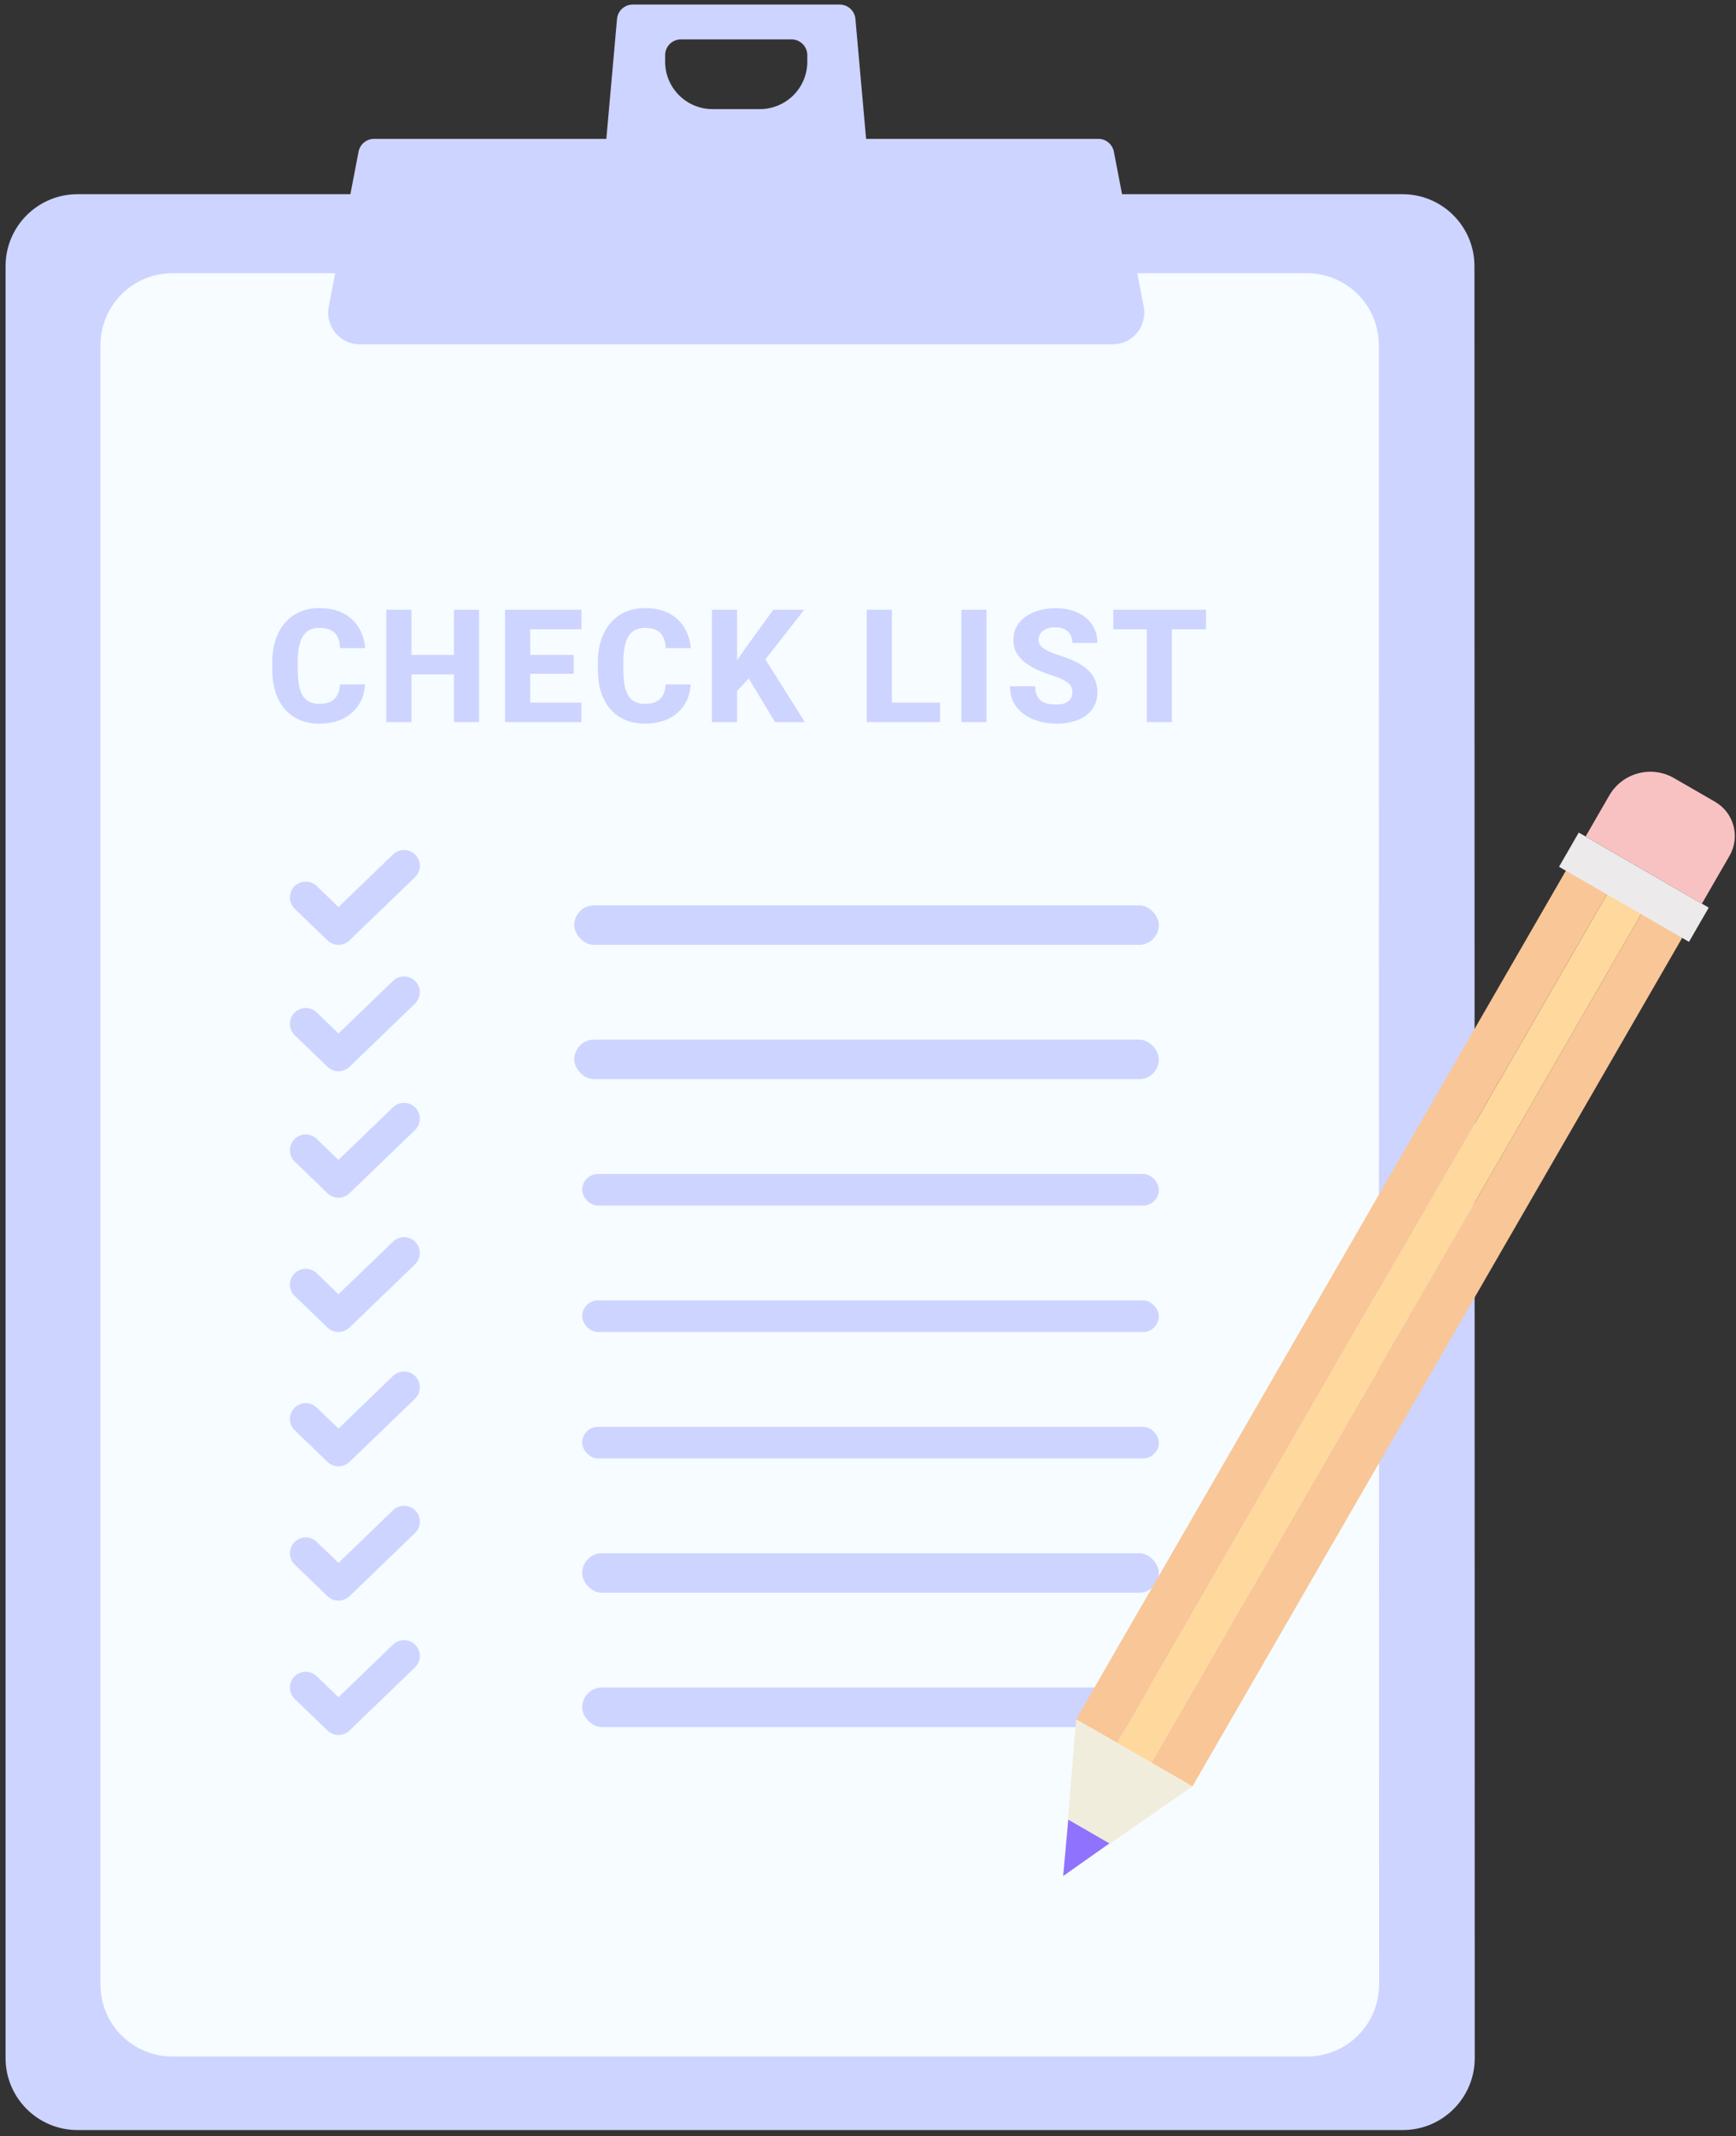 <svg width="213" height="262" viewBox="0 0 213 262" fill="none" xmlns="http://www.w3.org/2000/svg">
<rect x="0" y="0" width="213" height="262" fill="#333333" stroke="none"/>
<path d="M180.945 252.432C180.946 257.308 176.993 261.262 172.117 261.262L9.511 261.262C4.636 261.262 0.683 257.309 0.683 252.434L0.683 32.646C0.683 27.77 4.636 23.818 9.511 23.818L172.082 23.818C176.957 23.818 180.909 27.769 180.91 32.644L180.945 252.432Z" fill="#CDD4FF"/>
<path d="M169.209 243.413C169.21 248.289 165.257 252.242 160.381 252.242L21.151 252.242C16.275 252.242 12.323 248.29 12.323 243.414L12.323 42.338C12.323 37.462 16.275 33.51 21.151 33.51L160.35 33.51C165.225 33.51 169.178 37.461 169.178 42.336L169.209 243.413Z" fill="#F6FCFF"/>
<rect x="70.463" y="111.042" width="71.718" height="4.846" rx="2.423" fill="#CDD4FF"/>
<rect x="71.432" y="159.499" width="70.749" height="3.877" rx="1.938" fill="#CDD4FF"/>
<rect x="71.433" y="190.511" width="70.749" height="4.846" rx="2.423" fill="#CDD4FF"/>
<rect x="70.463" y="127.516" width="71.718" height="4.846" rx="2.423" fill="#CDD4FF"/>
<rect x="71.433" y="143.993" width="70.749" height="3.877" rx="1.938" fill="#CDD4FF"/>
<path d="M41.719 83.948H44.785C44.735 84.894 44.476 85.73 44.009 86.455C43.549 87.174 42.908 87.739 42.089 88.149C41.269 88.552 40.294 88.754 39.165 88.754C38.263 88.754 37.456 88.6 36.743 88.291C36.03 87.981 35.424 87.54 34.926 86.966C34.434 86.386 34.056 85.689 33.791 84.875C33.532 84.055 33.403 83.131 33.403 82.103L33.403 81.261C33.403 80.233 33.538 79.308 33.81 78.488C34.081 77.668 34.469 76.968 34.973 76.388C35.478 75.808 36.084 75.363 36.79 75.054C37.496 74.745 38.285 74.59 39.155 74.59C40.329 74.59 41.319 74.802 42.126 75.224C42.934 75.647 43.558 76.227 44 76.965C44.448 77.703 44.716 78.545 44.804 79.491H41.729C41.704 78.955 41.603 78.504 41.426 78.138C41.25 77.766 40.978 77.486 40.612 77.296C40.247 77.107 39.761 77.012 39.155 77.012C38.714 77.012 38.326 77.094 37.992 77.258C37.664 77.422 37.389 77.678 37.169 78.025C36.954 78.372 36.793 78.813 36.686 79.349C36.579 79.879 36.525 80.51 36.525 81.242L36.525 82.103C36.525 82.828 36.572 83.456 36.667 83.986C36.762 84.515 36.913 84.954 37.121 85.301C37.336 85.648 37.61 85.906 37.944 86.077C38.279 86.247 38.685 86.332 39.165 86.332C39.714 86.332 40.171 86.247 40.537 86.077C40.903 85.9 41.183 85.635 41.379 85.282C41.574 84.929 41.688 84.484 41.719 83.948ZM56.646 80.333L56.646 82.718H49.511L49.511 80.333H56.646ZM50.486 74.789L50.486 88.565H47.402L47.402 74.789H50.486ZM58.774 74.789L58.774 88.565H55.699L55.699 74.789H58.774ZM71.335 86.181L71.335 88.565H64.002L64.002 86.181H71.335ZM65.053 74.789L65.053 88.565H61.968L61.968 74.789H65.053ZM70.389 80.333L70.389 82.642H64.002L64.002 80.333H70.389ZM71.344 74.789L71.344 77.183H64.002L64.002 74.789H71.344ZM81.672 83.948H84.738C84.687 84.894 84.429 85.73 83.962 86.455C83.501 87.174 82.861 87.739 82.041 88.149C81.221 88.552 80.247 88.754 79.118 88.754C78.216 88.754 77.408 88.6 76.695 88.291C75.983 87.981 75.377 87.54 74.879 86.966C74.387 86.386 74.008 85.689 73.743 84.875C73.485 84.055 73.356 83.131 73.356 82.103L73.356 81.261C73.356 80.233 73.491 79.308 73.762 78.488C74.034 77.668 74.422 76.968 74.926 76.388C75.431 75.808 76.036 75.363 76.743 75.054C77.449 74.745 78.238 74.59 79.108 74.59C80.281 74.59 81.272 74.802 82.079 75.224C82.886 75.647 83.511 76.227 83.953 76.965C84.4 77.703 84.668 78.545 84.757 79.491H81.682C81.656 78.955 81.556 78.504 81.379 78.138C81.202 77.766 80.931 77.486 80.565 77.296C80.199 77.107 79.714 77.012 79.108 77.012C78.667 77.012 78.279 77.094 77.944 77.258C77.616 77.422 77.342 77.678 77.121 78.025C76.907 78.372 76.746 78.813 76.639 79.349C76.531 79.879 76.478 80.51 76.478 81.242L76.478 82.103C76.478 82.828 76.525 83.456 76.62 83.986C76.714 84.515 76.866 84.954 77.074 85.301C77.288 85.648 77.563 85.906 77.897 86.077C78.231 86.247 78.638 86.332 79.118 86.332C79.666 86.332 80.124 86.247 80.49 86.077C80.855 85.9 81.136 85.635 81.332 85.282C81.527 84.929 81.641 84.484 81.672 83.948ZM90.439 74.789L90.439 88.565H87.354L87.354 74.789H90.439ZM98.67 74.789L93.277 81.677L90.136 85.083L89.578 82.216L91.65 79.245L94.886 74.789H98.67ZM95.094 88.565L91.29 82.273L93.637 80.447L98.746 88.565H95.094ZM115.333 86.181L115.333 88.565H108.379L108.379 86.181H115.333ZM109.429 74.789L109.429 88.565H106.345L106.345 74.789H109.429ZM121.034 74.789L121.034 88.565H117.959L117.959 74.789H121.034ZM131.57 84.932C131.57 84.698 131.535 84.49 131.466 84.307C131.397 84.118 131.27 83.945 131.088 83.787C130.905 83.629 130.646 83.472 130.312 83.314C129.977 83.15 129.539 82.983 128.997 82.812C128.378 82.611 127.789 82.383 127.227 82.131C126.672 81.873 126.177 81.573 125.742 81.232C125.307 80.892 124.963 80.494 124.71 80.04C124.464 79.586 124.341 79.056 124.341 78.451C124.341 77.864 124.471 77.334 124.729 76.861C124.988 76.388 125.351 75.984 125.817 75.65C126.284 75.309 126.833 75.051 127.464 74.874C128.095 74.691 128.788 74.6 129.545 74.6C130.555 74.6 131.441 74.779 132.204 75.139C132.974 75.492 133.573 75.99 134.002 76.634C134.431 77.271 134.645 78.012 134.645 78.857H131.58C131.58 78.485 131.501 78.157 131.343 77.873C131.192 77.583 130.958 77.356 130.643 77.192C130.334 77.028 129.946 76.946 129.479 76.946C129.025 76.946 128.643 77.016 128.334 77.154C128.031 77.287 127.801 77.47 127.644 77.703C127.492 77.936 127.416 78.192 127.416 78.469C127.416 78.69 127.473 78.892 127.587 79.075C127.707 79.252 127.877 79.419 128.098 79.576C128.325 79.728 128.602 79.873 128.93 80.012C129.258 80.15 129.634 80.283 130.056 80.409C130.794 80.642 131.447 80.901 132.015 81.185C132.589 81.469 133.071 81.79 133.462 82.15C133.853 82.51 134.147 82.916 134.342 83.371C134.544 83.825 134.645 84.339 134.645 84.913C134.645 85.525 134.525 86.067 134.286 86.54C134.052 87.013 133.712 87.417 133.264 87.751C132.822 88.079 132.292 88.328 131.674 88.499C131.056 88.669 130.365 88.754 129.602 88.754C128.908 88.754 128.224 88.666 127.549 88.489C126.874 88.306 126.262 88.029 125.713 87.657C125.171 87.284 124.736 86.811 124.408 86.237C124.086 85.657 123.925 84.97 123.925 84.175H127.01C127.01 84.591 127.07 84.944 127.189 85.234C127.309 85.518 127.48 85.749 127.7 85.925C127.927 86.102 128.202 86.228 128.523 86.304C128.845 86.379 129.205 86.417 129.602 86.417C130.063 86.417 130.435 86.354 130.719 86.228C131.009 86.096 131.223 85.916 131.362 85.689C131.501 85.462 131.57 85.209 131.57 84.932ZM143.781 74.789L143.781 88.565H140.706L140.706 74.789H143.781ZM147.972 74.789L147.972 77.183H136.599L136.599 74.789H147.972Z" fill="#CDD4FF"/>
<rect x="71.432" y="175.006" width="70.749" height="3.877" rx="1.938" fill="#CDD4FF"/>
<rect x="71.433" y="206.987" width="70.749" height="4.846" rx="2.423" fill="#CDD4FF"/>
<path d="M37.511 110.072L41.532 113.949L49.572 106.195" stroke="#CDD4FF" stroke-width="3.877" stroke-linecap="round" stroke-linejoin="round"/>
<path d="M37.511 125.579L41.532 129.455L49.572 121.702" stroke="#CDD4FF" stroke-width="3.877" stroke-linecap="round" stroke-linejoin="round"/>
<path d="M37.511 141.085L41.532 144.961L49.572 137.208" stroke="#CDD4FF" stroke-width="3.877" stroke-linecap="round" stroke-linejoin="round"/>
<path d="M37.511 157.562L41.532 161.438L49.572 153.685" stroke="#CDD4FF" stroke-width="3.877" stroke-linecap="round" stroke-linejoin="round"/>
<path d="M37.511 174.037L41.532 177.914L49.572 170.161" stroke="#CDD4FF" stroke-width="3.877" stroke-linecap="round" stroke-linejoin="round"/>
<path d="M37.511 190.511L41.532 194.388L49.572 186.635" stroke="#CDD4FF" stroke-width="3.877" stroke-linecap="round" stroke-linejoin="round"/>
<path d="M37.511 206.988L41.532 210.865L49.572 203.111" stroke="#CDD4FF" stroke-width="3.877" stroke-linecap="round" stroke-linejoin="round"/>
<rect x="146.305" y="219.112" width="5.815" height="122.114" transform="rotate(-150 146.305 219.112)" fill="#F9C697"/>
<rect x="141.27" y="216.205" width="4.846" height="122.114" transform="rotate(-150 141.27 216.205)" fill="#FFD89D"/>
<rect x="137.073" y="213.781" width="5.815" height="122.114" transform="rotate(-150 137.073 213.781)" fill="#F9C697"/>
<path d="M130.448 230.101L132.036 210.874L146.304 219.112L130.448 230.101Z" fill="#F1EDDC"/>
<path d="M130.448 230.101L131.079 223.192L136.115 226.099L130.448 230.101Z" fill="#8F73FF"/>
<rect x="207.232" y="115.521" width="18.414" height="4.846" transform="rotate(-150 207.232 115.521)" fill="#ECEAEA"/>
<path d="M208.814 110.841L194.546 102.603L197.453 97.567C199.059 94.786 202.615 93.833 205.397 95.438L210.433 98.346C212.75 99.684 213.544 102.648 212.206 104.965L208.814 110.841Z" fill="#F9C2C2"/>
<path d="M43.994 18.605C44.169 17.692 44.968 17.033 45.897 17.033H134.765C135.694 17.033 136.493 17.692 136.668 18.605L140.326 37.622C140.785 40.013 138.953 42.231 136.519 42.231H44.143C41.709 42.231 39.877 40.013 40.337 37.622L43.994 18.605Z" fill="#CDD4FF"/>
<path fill-rule="evenodd" clip-rule="evenodd" d="M77.636 0.558C76.632 0.558 75.794 1.325 75.706 2.324L74.34 17.655H106.322L104.956 2.324C104.867 1.325 104.03 0.558 103.026 0.558H77.636ZM83.546 4.833C82.476 4.833 81.608 5.7 81.608 6.771V7.566C81.608 10.778 84.212 13.381 87.423 13.381H93.238C96.45 13.381 99.053 10.778 99.053 7.566V6.771C99.053 5.7 98.185 4.833 97.115 4.833H83.546Z" fill="#CDD4FF"/>
</svg>
